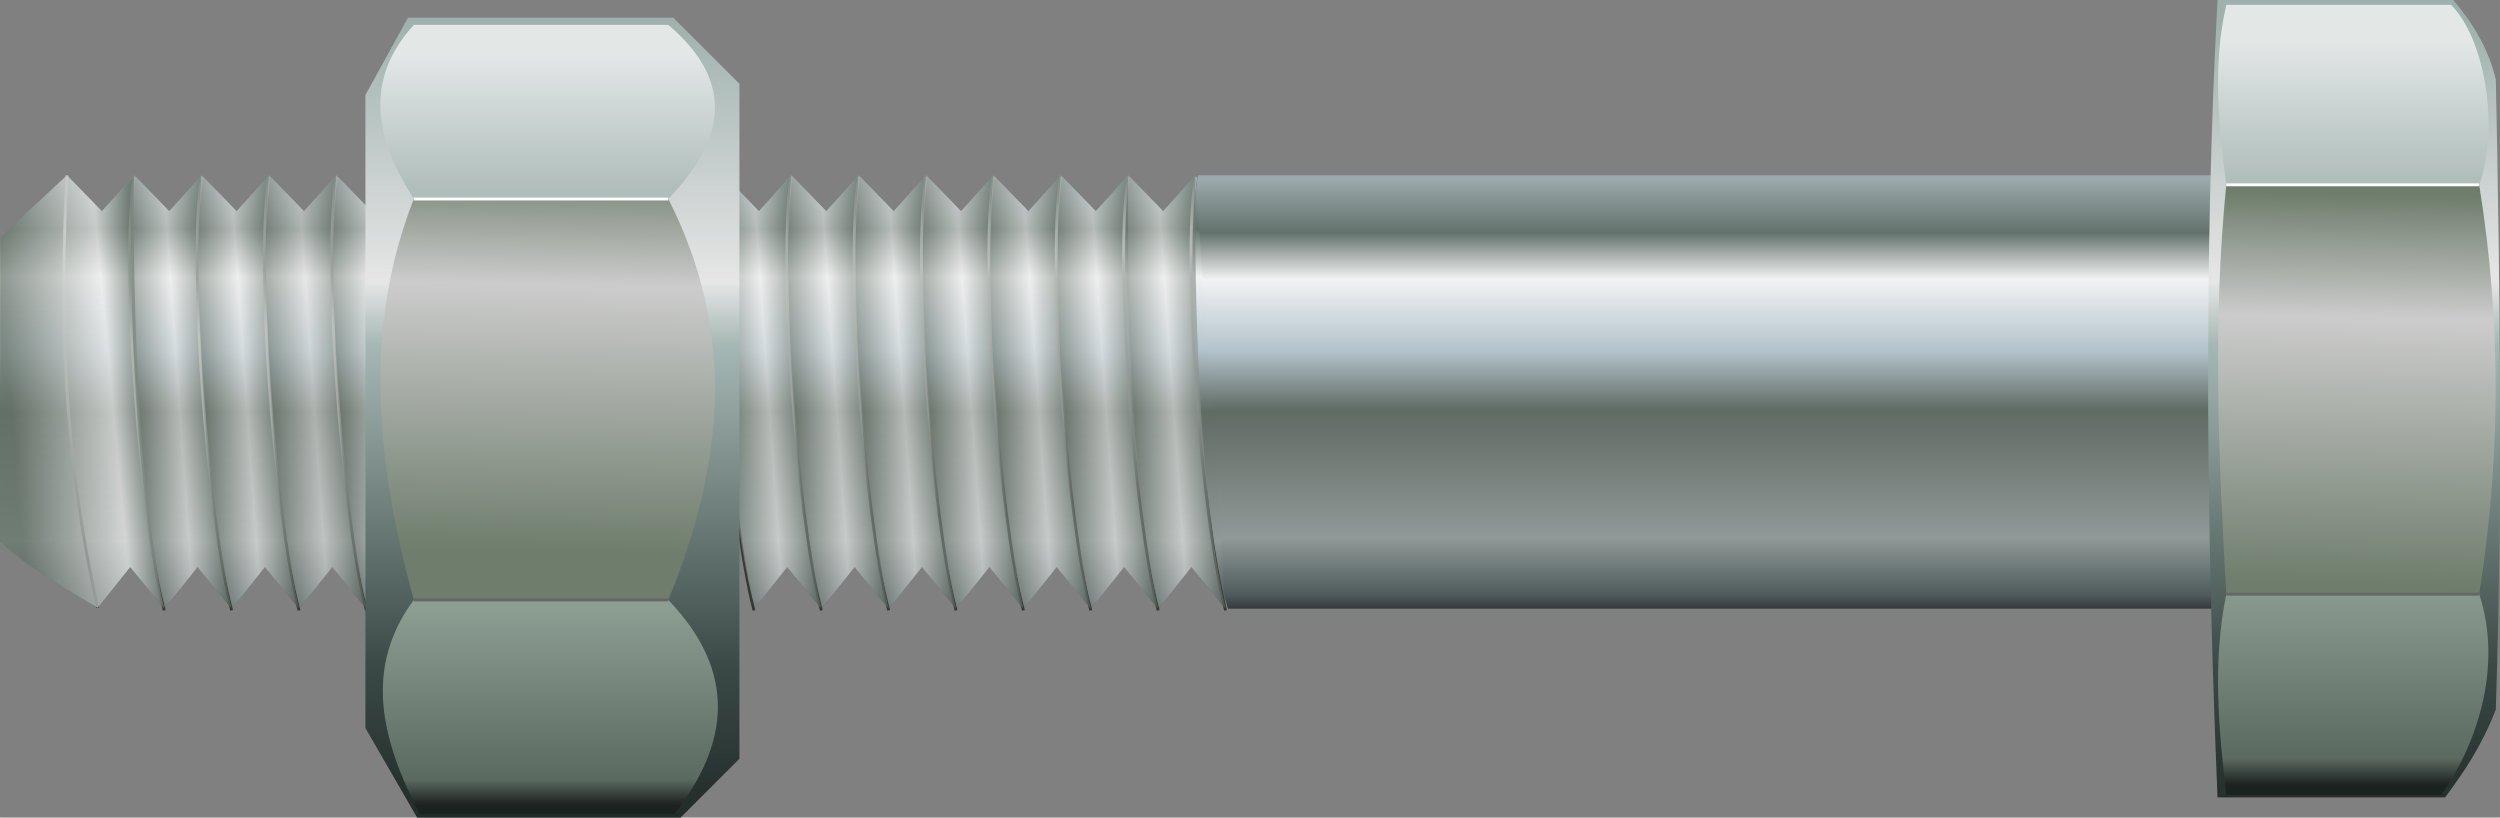 <?xml version="1.0" encoding="UTF-8" standalone="no"?>
<!-- Created with Inkscape (http://www.inkscape.org/) -->

<svg
   xmlns:dc="http://purl.org/dc/elements/1.1/"
   xmlns:cc="http://creativecommons.org/ns#"
   xmlns:rdf="http://www.w3.org/1999/02/22-rdf-syntax-ns#"
   xmlns:svg="http://www.w3.org/2000/svg"
   xmlns="http://www.w3.org/2000/svg"
   xmlns:xlink="http://www.w3.org/1999/xlink"
   xmlns:sodipodi="http://sodipodi.sourceforge.net/DTD/sodipodi-0.dtd"
   xmlns:inkscape="http://www.inkscape.org/namespaces/inkscape"
   inkscape:export-ydpi="200"
   inkscape:export-xdpi="200"
   inkscape:export-filename="/home/manu/Bureau/zzz.svg.png"
   sodipodi:docname="bolt2.svg"
   inkscape:version="0.91 r13725"
   version="1.1"
   id="svg2"
   viewBox="0 0 869.732 284.444"
   height="80.276mm"
   width="245.458mm">
  <rect x="0" y="0" width="869.732" height="284.444" fill="#808080" stroke="none"/>
  <sodipodi:namedview
     fit-margin-bottom="0"
     fit-margin-right="0"
     fit-margin-left="0"
     fit-margin-top="0"
     inkscape:snap-center="true"
     inkscape:snap-intersection-paths="true"
     inkscape:snap-smooth-nodes="true"
     inkscape:snap-object-midpoints="true"
     inkscape:guide-bbox="true"
     showguides="true"
     inkscape:snap-global="false"
     showborder="false"
     inkscape:object-paths="true"
     inkscape:object-nodes="true"
     inkscape:window-maximized="1"
     inkscape:window-y="0"
     inkscape:window-x="0"
     inkscape:window-height="715"
     inkscape:window-width="1366"
     showgrid="true"
     inkscape:current-layer="layer2"
     inkscape:document-units="px"
     inkscape:cy="110.74805"
     inkscape:cx="450.73944"
     inkscape:zoom="0.86398405"
     inkscape:pageshadow="2"
     inkscape:pageopacity="1"
     borderopacity="1.0"
     bordercolor="#666666"
     pagecolor="#ffffff"
     id="base" />
  <defs
     id="defs4">
    <linearGradient
       id="linearGradient8242"
       inkscape:collect="always">
      <stop
         id="stop8244"
         offset="0"
         style="stop-color:#222c29;stop-opacity:1" />
      <stop
         style="stop-color:#3a4946;stop-opacity:1;"
         offset="0.187"
         id="stop8252" />
      <stop
         style="stop-color:#a6b8b5;stop-opacity:1"
         offset="0.592"
         id="stop8246" />
      <stop
         id="stop8250"
         offset="0.67"
         style="stop-color:#e6e6e6;stop-opacity:1" />
      <stop
         id="stop8248"
         offset="1"
         style="stop-color:#9eb1ad;stop-opacity:1" />
    </linearGradient>
    <linearGradient
       inkscape:collect="always"
       id="linearGradient8232">
      <stop
         style="stop-color:#6e7d6c;stop-opacity:1;"
         offset="0"
         id="stop8234" />
      <stop
         id="stop8240"
         offset="0.684"
         style="stop-color:#cccccc;stop-opacity:1" />
      <stop
         style="stop-color:#6e7d6c;stop-opacity:1"
         offset="1"
         id="stop8236" />
    </linearGradient>
    <linearGradient
       inkscape:collect="always"
       id="linearGradient8170">
      <stop
         style="stop-color:#1c221f;stop-opacity:1"
         offset="0"
         id="stop8172" />
      <stop
         id="stop8178"
         offset="0.13"
         style="stop-color:#5b6a61;stop-opacity:1;" />
      <stop
         style="stop-color:#8c9d92;stop-opacity:1"
         offset="1"
         id="stop8174" />
    </linearGradient>
    <linearGradient
       inkscape:collect="always"
       id="linearGradient8162">
      <stop
         style="stop-color:#b0bebb;stop-opacity:1;"
         offset="0"
         id="stop8164" />
      <stop
         style="stop-color:#e3e8e7;stop-opacity:1"
         offset="1"
         id="stop8166" />
    </linearGradient>
    <linearGradient
       inkscape:collect="always"
       id="linearGradient8057">
      <stop
         style="stop-color:#222c29;stop-opacity:1"
         offset="0"
         id="stop8059" />
      <stop
         id="stop8065"
         offset="0.306"
         style="stop-color:#6f8b86;stop-opacity:1;" />
      <stop
         style="stop-color:#9eb1ad;stop-opacity:1"
         offset="1"
         id="stop8061" />
    </linearGradient>
    <linearGradient
       inkscape:collect="always"
       id="linearGradient7938">
      <stop
         style="stop-color:#b9b9b9;stop-opacity:1"
         offset="0"
         id="stop7940" />
      <stop
         id="stop7946"
         offset="0.201"
         style="stop-color:#ffffff;stop-opacity:1" />
      <stop
         style="stop-color:#373737;stop-opacity:1"
         offset="1"
         id="stop7942" />
    </linearGradient>
    <linearGradient
       inkscape:collect="always"
       id="linearGradient7882">
      <stop
         style="stop-color:#282f31;stop-opacity:1"
         offset="0"
         id="stop7884" />
      <stop
         id="stop7900"
         offset="0.041"
         style="stop-color:#4f5a5d;stop-opacity:1" />
      <stop
         id="stop7898"
         offset="0.174"
         style="stop-color:#8f9997;stop-opacity:1" />
      <stop
         id="stop7896"
         offset="0.468"
         style="stop-color:#606b64;stop-opacity:1" />
      <stop
         id="stop7894"
         offset="0.606"
         style="stop-color:#b3c3cb;stop-opacity:1" />
      <stop
         id="stop7892"
         offset="0.771"
         style="stop-color:#f2f3f3;stop-opacity:1" />
      <stop
         id="stop7890"
         offset="0.879"
         style="stop-color:#62726b;stop-opacity:1" />
      <stop
         style="stop-color:#9ba8ac;stop-opacity:1"
         offset="1"
         id="stop7886" />
    </linearGradient>
    <linearGradient
       inkscape:collect="always"
       id="linearGradient7869">
      <stop
         style="stop-color:#647167;stop-opacity:1;"
         offset="0"
         id="stop7871" />
      <stop
         id="stop7873"
         offset="0.559"
         style="stop-color:#ececec;stop-opacity:1" />
      <stop
         style="stop-color:#647167;stop-opacity:0.995"
         offset="1"
         id="stop7875" />
    </linearGradient>
    <linearGradient
       inkscape:collect="always"
       id="linearGradient7861">
      <stop
         style="stop-color:#647167;stop-opacity:1;"
         offset="0"
         id="stop7863" />
      <stop
         id="stop7865"
         offset="0.559"
         style="stop-color:#ececec;stop-opacity:1" />
      <stop
         style="stop-color:#647167;stop-opacity:0.995"
         offset="1"
         id="stop7867" />
    </linearGradient>
    <linearGradient
       inkscape:collect="always"
       id="linearGradient7853">
      <stop
         style="stop-color:#647167;stop-opacity:1;"
         offset="0"
         id="stop7855" />
      <stop
         id="stop7857"
         offset="0.559"
         style="stop-color:#ececec;stop-opacity:1" />
      <stop
         style="stop-color:#647167;stop-opacity:0.995"
         offset="1"
         id="stop7859" />
    </linearGradient>
    <linearGradient
       inkscape:collect="always"
       id="linearGradient7845">
      <stop
         style="stop-color:#647167;stop-opacity:1;"
         offset="0"
         id="stop7847" />
      <stop
         id="stop7849"
         offset="0.559"
         style="stop-color:#ececec;stop-opacity:1" />
      <stop
         style="stop-color:#647167;stop-opacity:0.995"
         offset="1"
         id="stop7851" />
    </linearGradient>
    <linearGradient
       inkscape:collect="always"
       id="linearGradient7837">
      <stop
         style="stop-color:#647167;stop-opacity:1;"
         offset="0"
         id="stop7839" />
      <stop
         id="stop7841"
         offset="0.559"
         style="stop-color:#ececec;stop-opacity:1" />
      <stop
         style="stop-color:#647167;stop-opacity:0.995"
         offset="1"
         id="stop7843" />
    </linearGradient>
    <linearGradient
       inkscape:collect="always"
       id="linearGradient7829">
      <stop
         style="stop-color:#647167;stop-opacity:1;"
         offset="0"
         id="stop7831" />
      <stop
         id="stop7833"
         offset="0.559"
         style="stop-color:#ececec;stop-opacity:1" />
      <stop
         style="stop-color:#647167;stop-opacity:0.995"
         offset="1"
         id="stop7835" />
    </linearGradient>
    <linearGradient
       inkscape:collect="always"
       id="linearGradient7821">
      <stop
         style="stop-color:#647167;stop-opacity:1;"
         offset="0"
         id="stop7823" />
      <stop
         id="stop7825"
         offset="0.559"
         style="stop-color:#ececec;stop-opacity:1" />
      <stop
         style="stop-color:#647167;stop-opacity:0.995"
         offset="1"
         id="stop7827" />
    </linearGradient>
    <linearGradient
       inkscape:collect="always"
       id="linearGradient7813">
      <stop
         style="stop-color:#647167;stop-opacity:1;"
         offset="0"
         id="stop7815" />
      <stop
         id="stop7817"
         offset="0.559"
         style="stop-color:#ececec;stop-opacity:1" />
      <stop
         style="stop-color:#647167;stop-opacity:0.995"
         offset="1"
         id="stop7819" />
    </linearGradient>
    <linearGradient
       inkscape:collect="always"
       id="linearGradient7805">
      <stop
         style="stop-color:#647167;stop-opacity:1;"
         offset="0"
         id="stop7807" />
      <stop
         id="stop7809"
         offset="0.559"
         style="stop-color:#ececec;stop-opacity:1" />
      <stop
         style="stop-color:#647167;stop-opacity:0.995"
         offset="1"
         id="stop7811" />
    </linearGradient>
    <linearGradient
       inkscape:collect="always"
       id="linearGradient7797">
      <stop
         style="stop-color:#647167;stop-opacity:1;"
         offset="0"
         id="stop7799" />
      <stop
         id="stop7801"
         offset="0.559"
         style="stop-color:#ececec;stop-opacity:1" />
      <stop
         style="stop-color:#647167;stop-opacity:0.995"
         offset="1"
         id="stop7803" />
    </linearGradient>
    <linearGradient
       inkscape:collect="always"
       id="linearGradient7764">
      <stop
         style="stop-color:#647167;stop-opacity:1;"
         offset="0"
         id="stop7766" />
      <stop
         id="stop7768"
         offset="0.559"
         style="stop-color:#dfdfdf;stop-opacity:1" />
      <stop
         style="stop-color:#647167;stop-opacity:0.995"
         offset="1"
         id="stop7770" />
    </linearGradient>
    <linearGradient
       inkscape:collect="always"
       id="linearGradient7756">
      <stop
         style="stop-color:#647167;stop-opacity:1;"
         offset="0"
         id="stop7758" />
      <stop
         id="stop7760"
         offset="0.736"
         style="stop-color:#ececec;stop-opacity:1" />
      <stop
         style="stop-color:#647167;stop-opacity:0.995"
         offset="1"
         id="stop7762" />
    </linearGradient>
    <linearGradient
       id="linearGradient5873"
       inkscape:collect="always">
      <stop
         id="stop5875"
         offset="0"
         style="stop-color:#647167;stop-opacity:1;" />
      <stop
         style="stop-color:#ffffff;stop-opacity:1"
         offset="0.559"
         id="stop5882" />
      <stop
         id="stop5877"
         offset="1"
         style="stop-color:#647167;stop-opacity:0.995" />
    </linearGradient>
    <linearGradient
       id="linearGradient7099"
       inkscape:collect="always">
      <stop
         id="stop7101"
         offset="0"
         style="stop-color:#7b8b89;stop-opacity:1;" />
      <stop
         id="stop7103"
         offset="1"
         style="stop-color:#232828;stop-opacity:1" />
    </linearGradient>
    <linearGradient
       id="linearGradient5877"
       inkscape:collect="always">
      <stop
         id="stop5879"
         offset="0"
         style="stop-color:#6d7877;stop-opacity:1" />
      <stop
         id="stop5881"
         offset="1"
         style="stop-color:#b8bfbe;stop-opacity:1" />
    </linearGradient>
    <linearGradient
       id="linearGradient4667"
       inkscape:collect="always">
      <stop
         id="stop4669"
         offset="0"
         style="stop-color:#464646;stop-opacity:1" />
      <stop
         style="stop-color:#f9f9f9;stop-opacity:1"
         offset="0.506"
         id="stop4675" />
      <stop
         id="stop4671"
         offset="1"
         style="stop-color:#464646;stop-opacity:1" />
    </linearGradient>
    <inkscape:path-effect
       fuse_tolerance="0"
       vertical_pattern="false"
       prop_units="false"
       tang_offset="0"
       normal_offset="0"
       spacing="0"
       scale_y_rel="false"
       prop_scale="1"
       copytype="repeated"
       pattern="M 0,0 1,0"
       is_visible="true"
       id="path-effect4531"
       effect="skeletal" />
    <inkscape:path-effect
       fuse_tolerance="0"
       vertical_pattern="false"
       prop_units="false"
       tang_offset="0"
       normal_offset="0"
       spacing="0"
       scale_y_rel="false"
       prop_scale="1"
       copytype="single_stretched"
       pattern="M 0,0 1,0"
       is_visible="true"
       id="path-effect4314"
       effect="skeletal" />
    <linearGradient
       id="linearGradient4322"
       inkscape:collect="always">
      <stop
         id="stop4324"
         offset="0"
         style="stop-color:#0000ff;stop-opacity:1" />
      <stop
         id="stop4326"
         offset="1"
         style="stop-color:#ffff00;stop-opacity:1" />
    </linearGradient>
    <inkscape:path-effect
       cusp_linecap_type="round"
       end_linecap_type="zerowidth"
       miter_limit="4"
       linejoin_type="round"
       start_linecap_type="zerowidth"
       interpolator_beta="0.2"
       interpolator_type="Linear"
       sort_points="true"
       offset_points="0,0.5"
       is_visible="true"
       id="path-effect4187"
       effect="powerstroke" />
    <inkscape:path-effect
       effect="powerstroke"
       id="path-effect4168"
       is_visible="true"
       offset_points="0.108,-4.669"
       sort_points="true"
       interpolator_type="Linear"
       interpolator_beta="0.2"
       start_linecap_type="zerowidth"
       linejoin_type="round"
       miter_limit="4"
       end_linecap_type="zerowidth"
       cusp_linecap_type="round" />
    <inkscape:path-effect
       cusp_linecap_type="round"
       end_linecap_type="zerowidth"
       miter_limit="4"
       linejoin_type="round"
       start_linecap_type="zerowidth"
       interpolator_beta="0.2"
       interpolator_type="Linear"
       sort_points="true"
       offset_points="0.108,-4.669"
       is_visible="true"
       id="path-effect4164"
       effect="powerstroke" />
    <inkscape:path-effect
       effect="powerstroke"
       id="path-effect4160"
       is_visible="true"
       offset_points="0,7.88"
       sort_points="true"
       interpolator_type="Linear"
       interpolator_beta="0.2"
       start_linecap_type="zerowidth"
       linejoin_type="round"
       miter_limit="4"
       end_linecap_type="zerowidth"
       cusp_linecap_type="round" />
    <inkscape:path-effect
       cusp_linecap_type="round"
       end_linecap_type="zerowidth"
       miter_limit="4"
       linejoin_type="round"
       start_linecap_type="zerowidth"
       interpolator_beta="0.2"
       interpolator_type="Linear"
       sort_points="true"
       offset_points="0,7.88"
       is_visible="true"
       id="path-effect4156"
       effect="powerstroke" />
    <inkscape:path-effect
       fuse_tolerance="0"
       vertical_pattern="false"
       prop_units="false"
       tang_offset="0"
       normal_offset="0"
       spacing="0"
       scale_y_rel="false"
       prop_scale="1"
       copytype="single_stretched"
       pattern="M -6.1035156e-5,5 C -6.1035156e-5,2.24 2.24,0 5,0 c 2.76,0 5,2.24 5,5 0,2.76 -2.24,5 -5,5 -2.76,0 -5,-2.24 -5,-5 z"
       is_visible="true"
       id="path-effect4146"
       effect="skeletal" />
    <inkscape:path-effect
       fuse_tolerance="0"
       vertical_pattern="false"
       prop_units="false"
       tang_offset="0"
       normal_offset="0"
       spacing="0"
       scale_y_rel="false"
       prop_scale="1"
       copytype="single_stretched"
       pattern="M -6.1035156e-5,5 C -6.1035156e-5,2.24 2.24,0 5,0 c 2.76,0 5,2.24 5,5 0,2.76 -2.24,5 -5,5 -2.76,0 -5,-2.24 -5,-5 z"
       is_visible="true"
       id="path-effect4142"
       effect="skeletal" />
    <inkscape:path-effect
       cusp_linecap_type="round"
       end_linecap_type="zerowidth"
       miter_limit="4"
       linejoin_type="round"
       start_linecap_type="zerowidth"
       interpolator_beta="0.2"
       interpolator_type="Linear"
       sort_points="true"
       offset_points="0,0.5"
       is_visible="true"
       id="path-effect4138"
       effect="powerstroke" />
    <clipPath
       id="clipPath4277"
       clipPathUnits="userSpaceOnUse">
      <path
         style="color:#000000;clip-rule:nonzero;display:inline;overflow:visible;visibility:visible;opacity:1;isolation:auto;mix-blend-mode:normal;color-interpolation:sRGB;color-interpolation-filters:linearRGB;solid-color:#000000;solid-opacity:1;fill:#ff0000;fill-opacity:1;fill-rule:nonzero;stroke:none;stroke-width:0.25;stroke-linecap:round;stroke-linejoin:round;stroke-miterlimit:4;stroke-dasharray:none;stroke-dashoffset:0;stroke-opacity:0;color-rendering:auto;image-rendering:auto;shape-rendering:auto;text-rendering:auto;enable-background:accumulate"
         d="m 1133.684,823.267 c 44.396,-24.022 103.681,-17.929 142.453,-0.707 9.405,4.177 6.555,10.406 6.555,20.697 l 0,194.779 c 0,10.291 -8.719,15.618 -18.576,18.576 -30.792,9.242 -57.987,21.701 -123.361,0 -9.767,-3.242 -18.576,-8.285 -18.576,-18.576 l 0,-194.779 c 0,-10.291 2.454,-15.093 11.505,-19.99 z"
         id="path4279"
         inkscape:connector-curvature="0"
         sodipodi:nodetypes="sssssssss" />
    </clipPath>
    <radialGradient
       gradientUnits="userSpaceOnUse"
       gradientTransform="matrix(1,0,0,4.083,-1194.692,-3025.218)"
       r="9.051"
       fy="759.035"
       fx="1202.248"
       cy="759.035"
       cx="1202.248"
       id="radialGradient4338-0"
       xlink:href="#linearGradient4322"
       inkscape:collect="always" />
    <linearGradient
       gradientUnits="userSpaceOnUse"
       y2="191.366"
       x2="-31.676"
       y1="222.832"
       x1="-87.326"
       id="linearGradient4690"
       xlink:href="#linearGradient4667"
       inkscape:collect="always" />
    <linearGradient
       gradientUnits="userSpaceOnUse"
       y2="191.366"
       x2="-31.676"
       y1="222.832"
       x1="-87.326"
       id="linearGradient4700"
       xlink:href="#linearGradient4667"
       inkscape:collect="always" />
    <linearGradient
       gradientUnits="userSpaceOnUse"
       y2="191.366"
       x2="-31.676"
       y1="222.832"
       x1="-87.326"
       id="linearGradient4710"
       xlink:href="#linearGradient4667"
       inkscape:collect="always" />
    <linearGradient
       gradientUnits="userSpaceOnUse"
       y2="191.366"
       x2="-31.676"
       y1="222.832"
       x1="-87.326"
       id="linearGradient4720"
       xlink:href="#linearGradient4667"
       inkscape:collect="always" />
    <linearGradient
       gradientUnits="userSpaceOnUse"
       y2="191.366"
       x2="-31.676"
       y1="222.832"
       x1="-87.326"
       id="linearGradient4730"
       xlink:href="#linearGradient4667"
       inkscape:collect="always" />
    <linearGradient
       gradientUnits="userSpaceOnUse"
       y2="191.366"
       x2="-31.676"
       y1="222.832"
       x1="-87.326"
       id="linearGradient4740"
       xlink:href="#linearGradient4667"
       inkscape:collect="always" />
    <linearGradient
       gradientUnits="userSpaceOnUse"
       y2="191.366"
       x2="-31.676"
       y1="222.832"
       x1="-87.326"
       id="linearGradient4750"
       xlink:href="#linearGradient4667"
       inkscape:collect="always" />
    <linearGradient
       gradientUnits="userSpaceOnUse"
       y2="191.366"
       x2="-31.676"
       y1="222.832"
       x1="-87.326"
       id="linearGradient4760"
       xlink:href="#linearGradient4667"
       inkscape:collect="always" />
    <linearGradient
       gradientUnits="userSpaceOnUse"
       y2="191.366"
       x2="-31.676"
       y1="222.832"
       x1="-87.326"
       id="linearGradient4770"
       xlink:href="#linearGradient4667"
       inkscape:collect="always" />
    <linearGradient
       gradientUnits="userSpaceOnUse"
       y2="191.366"
       x2="-31.676"
       y1="222.832"
       x1="-87.326"
       id="linearGradient4780"
       xlink:href="#linearGradient4667"
       inkscape:collect="always" />
    <linearGradient
       gradientUnits="userSpaceOnUse"
       y2="191.366"
       x2="-31.676"
       y1="222.832"
       x1="-87.326"
       id="linearGradient4790"
       xlink:href="#linearGradient4667"
       inkscape:collect="always" />
    <linearGradient
       gradientUnits="userSpaceOnUse"
       y2="191.366"
       x2="-31.676"
       y1="222.832"
       x1="-87.326"
       id="linearGradient4800"
       xlink:href="#linearGradient4667"
       inkscape:collect="always" />
    <linearGradient
       gradientUnits="userSpaceOnUse"
       y2="191.366"
       x2="-31.676"
       y1="222.832"
       x1="-87.326"
       id="linearGradient4810"
       xlink:href="#linearGradient4667"
       inkscape:collect="always" />
    <linearGradient
       gradientUnits="userSpaceOnUse"
       y2="191.366"
       x2="-31.676"
       y1="222.832"
       x1="-87.326"
       id="linearGradient4820"
       xlink:href="#linearGradient4667"
       inkscape:collect="always" />
    <linearGradient
       gradientUnits="userSpaceOnUse"
       y2="191.366"
       x2="-31.676"
       y1="222.832"
       x1="-87.326"
       id="linearGradient4830"
       xlink:href="#linearGradient4667"
       inkscape:collect="always" />
    <linearGradient
       gradientUnits="userSpaceOnUse"
       y2="191.366"
       x2="-31.676"
       y1="222.832"
       x1="-87.326"
       id="linearGradient4840"
       xlink:href="#linearGradient4667"
       inkscape:collect="always" />
    <linearGradient
       gradientUnits="userSpaceOnUse"
       y2="191.366"
       x2="-31.676"
       y1="222.832"
       x1="-87.326"
       id="linearGradient4850"
       xlink:href="#linearGradient4667"
       inkscape:collect="always" />
    <linearGradient
       gradientUnits="userSpaceOnUse"
       y2="191.366"
       x2="-31.676"
       y1="222.832"
       x1="-87.326"
       id="linearGradient4860"
       xlink:href="#linearGradient4667"
       inkscape:collect="always" />
    <linearGradient
       gradientUnits="userSpaceOnUse"
       y2="191.366"
       x2="-31.676"
       y1="222.832"
       x1="-87.326"
       id="linearGradient4870"
       xlink:href="#linearGradient4667"
       inkscape:collect="always" />
    <linearGradient
       gradientUnits="userSpaceOnUse"
       y2="191.366"
       x2="-31.676"
       y1="222.832"
       x1="-87.326"
       id="linearGradient4880"
       xlink:href="#linearGradient4667"
       inkscape:collect="always" />
    <linearGradient
       gradientUnits="userSpaceOnUse"
       y2="191.366"
       x2="-31.676"
       y1="222.832"
       x1="-87.326"
       id="linearGradient4890"
       xlink:href="#linearGradient4667"
       inkscape:collect="always" />
    <linearGradient
       gradientUnits="userSpaceOnUse"
       y2="191.366"
       x2="-31.676"
       y1="222.832"
       x1="-87.326"
       id="linearGradient4900"
       xlink:href="#linearGradient4667"
       inkscape:collect="always" />
    <linearGradient
       gradientUnits="userSpaceOnUse"
       y2="191.366"
       x2="-31.676"
       y1="222.832"
       x1="-87.326"
       id="linearGradient4910"
       xlink:href="#linearGradient4667"
       inkscape:collect="always" />
    <linearGradient
       gradientUnits="userSpaceOnUse"
       y2="191.366"
       x2="-31.676"
       y1="222.832"
       x1="-87.326"
       id="linearGradient4920"
       xlink:href="#linearGradient4667"
       inkscape:collect="always" />
    <linearGradient
       gradientUnits="userSpaceOnUse"
       y2="191.366"
       x2="-31.676"
       y1="222.832"
       x1="-87.326"
       id="linearGradient4930"
       xlink:href="#linearGradient4667"
       inkscape:collect="always" />
    <linearGradient
       inkscape:collect="always"
       xlink:href="#linearGradient4667"
       id="linearGradient4966"
       gradientUnits="userSpaceOnUse"
       x1="-87.326"
       y1="222.832"
       x2="-31.676"
       y2="191.366" />
    <linearGradient
       inkscape:collect="always"
       xlink:href="#linearGradient4667"
       id="linearGradient4968"
       gradientUnits="userSpaceOnUse"
       x1="-87.326"
       y1="222.832"
       x2="-31.676"
       y2="191.366" />
    <linearGradient
       inkscape:collect="always"
       xlink:href="#linearGradient4667"
       id="linearGradient4970"
       gradientUnits="userSpaceOnUse"
       x1="-87.326"
       y1="222.832"
       x2="-31.676"
       y2="191.366" />
    <linearGradient
       inkscape:collect="always"
       xlink:href="#linearGradient4667"
       id="linearGradient4972"
       gradientUnits="userSpaceOnUse"
       x1="-87.326"
       y1="222.832"
       x2="-31.676"
       y2="191.366" />
    <linearGradient
       inkscape:collect="always"
       xlink:href="#linearGradient4667"
       id="linearGradient4974"
       gradientUnits="userSpaceOnUse"
       x1="-87.326"
       y1="222.832"
       x2="-31.676"
       y2="191.366" />
    <linearGradient
       inkscape:collect="always"
       xlink:href="#linearGradient4667"
       id="linearGradient4976"
       gradientUnits="userSpaceOnUse"
       x1="-87.326"
       y1="222.832"
       x2="-31.676"
       y2="191.366" />
    <linearGradient
       inkscape:collect="always"
       xlink:href="#linearGradient4667"
       id="linearGradient4978"
       gradientUnits="userSpaceOnUse"
       x1="-87.326"
       y1="222.832"
       x2="-31.676"
       y2="191.366" />
    <linearGradient
       inkscape:collect="always"
       xlink:href="#linearGradient4667"
       id="linearGradient4980"
       gradientUnits="userSpaceOnUse"
       x1="-87.326"
       y1="222.832"
       x2="-31.676"
       y2="191.366" />
    <linearGradient
       inkscape:collect="always"
       xlink:href="#linearGradient4667"
       id="linearGradient4982"
       gradientUnits="userSpaceOnUse"
       x1="-87.326"
       y1="222.832"
       x2="-31.676"
       y2="191.366" />
    <linearGradient
       inkscape:collect="always"
       xlink:href="#linearGradient4667"
       id="linearGradient4984"
       gradientUnits="userSpaceOnUse"
       x1="-87.326"
       y1="222.832"
       x2="-31.676"
       y2="191.366" />
    <linearGradient
       inkscape:collect="always"
       xlink:href="#linearGradient4667"
       id="linearGradient4986"
       gradientUnits="userSpaceOnUse"
       x1="-87.326"
       y1="222.832"
       x2="-31.676"
       y2="191.366" />
    <linearGradient
       inkscape:collect="always"
       xlink:href="#linearGradient4667"
       id="linearGradient4988"
       gradientUnits="userSpaceOnUse"
       x1="-87.326"
       y1="222.832"
       x2="-31.676"
       y2="191.366" />
    <linearGradient
       inkscape:collect="always"
       xlink:href="#linearGradient4667"
       id="linearGradient4990"
       gradientUnits="userSpaceOnUse"
       x1="-87.326"
       y1="222.832"
       x2="-31.676"
       y2="191.366" />
    <linearGradient
       inkscape:collect="always"
       xlink:href="#linearGradient4667"
       id="linearGradient4992"
       gradientUnits="userSpaceOnUse"
       x1="-87.326"
       y1="222.832"
       x2="-31.676"
       y2="191.366" />
    <linearGradient
       inkscape:collect="always"
       xlink:href="#linearGradient4667"
       id="linearGradient4994"
       gradientUnits="userSpaceOnUse"
       x1="-87.326"
       y1="222.832"
       x2="-31.676"
       y2="191.366" />
    <linearGradient
       inkscape:collect="always"
       xlink:href="#linearGradient4667"
       id="linearGradient4996"
       gradientUnits="userSpaceOnUse"
       x1="-87.326"
       y1="222.832"
       x2="-31.676"
       y2="191.366" />
    <linearGradient
       inkscape:collect="always"
       xlink:href="#linearGradient4667"
       id="linearGradient4998"
       gradientUnits="userSpaceOnUse"
       x1="-87.326"
       y1="222.832"
       x2="-31.676"
       y2="191.366" />
    <linearGradient
       inkscape:collect="always"
       xlink:href="#linearGradient4667"
       id="linearGradient5000"
       gradientUnits="userSpaceOnUse"
       x1="-87.326"
       y1="222.832"
       x2="-31.676"
       y2="191.366" />
    <linearGradient
       inkscape:collect="always"
       xlink:href="#linearGradient4667"
       id="linearGradient5002"
       gradientUnits="userSpaceOnUse"
       x1="-87.326"
       y1="222.832"
       x2="-31.676"
       y2="191.366" />
    <linearGradient
       inkscape:collect="always"
       xlink:href="#linearGradient4667"
       id="linearGradient5004"
       gradientUnits="userSpaceOnUse"
       x1="-87.326"
       y1="222.832"
       x2="-31.676"
       y2="191.366" />
    <linearGradient
       inkscape:collect="always"
       xlink:href="#linearGradient4667"
       id="linearGradient5006"
       gradientUnits="userSpaceOnUse"
       x1="-87.326"
       y1="222.832"
       x2="-31.676"
       y2="191.366" />
    <linearGradient
       inkscape:collect="always"
       xlink:href="#linearGradient4667"
       id="linearGradient5008"
       gradientUnits="userSpaceOnUse"
       x1="-87.326"
       y1="222.832"
       x2="-31.676"
       y2="191.366" />
    <linearGradient
       inkscape:collect="always"
       xlink:href="#linearGradient4667"
       id="linearGradient5010"
       gradientUnits="userSpaceOnUse"
       x1="-87.326"
       y1="222.832"
       x2="-31.676"
       y2="191.366" />
    <linearGradient
       inkscape:collect="always"
       xlink:href="#linearGradient4667"
       id="linearGradient5012"
       gradientUnits="userSpaceOnUse"
       x1="-87.326"
       y1="222.832"
       x2="-31.676"
       y2="191.366" />
    <linearGradient
       inkscape:collect="always"
       xlink:href="#linearGradient4667"
       id="linearGradient5014"
       gradientUnits="userSpaceOnUse"
       x1="-87.326"
       y1="222.832"
       x2="-31.676"
       y2="191.366" />
    <linearGradient
       gradientUnits="userSpaceOnUse"
       y2="191.366"
       x2="-31.676"
       y1="222.832"
       x1="-87.326"
       id="linearGradient5436"
       xlink:href="#linearGradient4667"
       inkscape:collect="always" />
    <linearGradient
       gradientUnits="userSpaceOnUse"
       y2="191.366"
       x2="-31.676"
       y1="222.832"
       x1="-87.326"
       id="linearGradient5438"
       xlink:href="#linearGradient4667"
       inkscape:collect="always" />
    <linearGradient
       gradientUnits="userSpaceOnUse"
       y2="191.366"
       x2="-31.676"
       y1="222.832"
       x1="-87.326"
       id="linearGradient5440"
       xlink:href="#linearGradient4667"
       inkscape:collect="always" />
    <linearGradient
       gradientUnits="userSpaceOnUse"
       y2="191.366"
       x2="-31.676"
       y1="222.832"
       x1="-87.326"
       id="linearGradient5442"
       xlink:href="#linearGradient4667"
       inkscape:collect="always" />
    <linearGradient
       gradientUnits="userSpaceOnUse"
       y2="191.366"
       x2="-31.676"
       y1="222.832"
       x1="-87.326"
       id="linearGradient5444"
       xlink:href="#linearGradient4667"
       inkscape:collect="always" />
    <linearGradient
       gradientUnits="userSpaceOnUse"
       y2="191.366"
       x2="-31.676"
       y1="222.832"
       x1="-87.326"
       id="linearGradient5446"
       xlink:href="#linearGradient4667"
       inkscape:collect="always" />
    <linearGradient
       gradientUnits="userSpaceOnUse"
       y2="191.366"
       x2="-31.676"
       y1="222.832"
       x1="-87.326"
       id="linearGradient5448"
       xlink:href="#linearGradient4667"
       inkscape:collect="always" />
    <linearGradient
       gradientUnits="userSpaceOnUse"
       y2="191.366"
       x2="-31.676"
       y1="222.832"
       x1="-87.326"
       id="linearGradient5450"
       xlink:href="#linearGradient4667"
       inkscape:collect="always" />
    <linearGradient
       gradientUnits="userSpaceOnUse"
       y2="191.366"
       x2="-31.676"
       y1="222.832"
       x1="-87.326"
       id="linearGradient5452"
       xlink:href="#linearGradient4667"
       inkscape:collect="always" />
    <linearGradient
       gradientUnits="userSpaceOnUse"
       y2="191.366"
       x2="-31.676"
       y1="222.832"
       x1="-87.326"
       id="linearGradient5454"
       xlink:href="#linearGradient4667"
       inkscape:collect="always" />
    <linearGradient
       gradientUnits="userSpaceOnUse"
       y2="191.366"
       x2="-31.676"
       y1="222.832"
       x1="-87.326"
       id="linearGradient5456"
       xlink:href="#linearGradient4667"
       inkscape:collect="always" />
    <linearGradient
       gradientUnits="userSpaceOnUse"
       y2="191.366"
       x2="-31.676"
       y1="222.832"
       x1="-87.326"
       id="linearGradient5458"
       xlink:href="#linearGradient4667"
       inkscape:collect="always" />
    <linearGradient
       gradientUnits="userSpaceOnUse"
       y2="191.366"
       x2="-31.676"
       y1="222.832"
       x1="-87.326"
       id="linearGradient5460"
       xlink:href="#linearGradient4667"
       inkscape:collect="always" />
    <linearGradient
       gradientUnits="userSpaceOnUse"
       y2="191.366"
       x2="-31.676"
       y1="222.832"
       x1="-87.326"
       id="linearGradient5462"
       xlink:href="#linearGradient4667"
       inkscape:collect="always" />
    <linearGradient
       gradientUnits="userSpaceOnUse"
       y2="191.366"
       x2="-31.676"
       y1="222.832"
       x1="-87.326"
       id="linearGradient5464"
       xlink:href="#linearGradient4667"
       inkscape:collect="always" />
    <linearGradient
       gradientUnits="userSpaceOnUse"
       y2="191.366"
       x2="-31.676"
       y1="222.832"
       x1="-87.326"
       id="linearGradient5466"
       xlink:href="#linearGradient4667"
       inkscape:collect="always" />
    <linearGradient
       gradientUnits="userSpaceOnUse"
       y2="191.366"
       x2="-31.676"
       y1="222.832"
       x1="-87.326"
       id="linearGradient5468"
       xlink:href="#linearGradient4667"
       inkscape:collect="always" />
    <linearGradient
       gradientUnits="userSpaceOnUse"
       y2="191.366"
       x2="-31.676"
       y1="222.832"
       x1="-87.326"
       id="linearGradient5470"
       xlink:href="#linearGradient4667"
       inkscape:collect="always" />
    <linearGradient
       gradientUnits="userSpaceOnUse"
       y2="191.366"
       x2="-31.676"
       y1="222.832"
       x1="-87.326"
       id="linearGradient5472"
       xlink:href="#linearGradient4667"
       inkscape:collect="always" />
    <linearGradient
       gradientUnits="userSpaceOnUse"
       y2="191.366"
       x2="-31.676"
       y1="222.832"
       x1="-87.326"
       id="linearGradient5474"
       xlink:href="#linearGradient4667"
       inkscape:collect="always" />
    <linearGradient
       gradientUnits="userSpaceOnUse"
       y2="191.366"
       x2="-31.676"
       y1="222.832"
       x1="-87.326"
       id="linearGradient5476"
       xlink:href="#linearGradient4667"
       inkscape:collect="always" />
    <linearGradient
       gradientUnits="userSpaceOnUse"
       y2="191.366"
       x2="-31.676"
       y1="222.832"
       x1="-87.326"
       id="linearGradient5478"
       xlink:href="#linearGradient4667"
       inkscape:collect="always" />
    <linearGradient
       gradientUnits="userSpaceOnUse"
       y2="191.366"
       x2="-31.676"
       y1="222.832"
       x1="-87.326"
       id="linearGradient5480"
       xlink:href="#linearGradient4667"
       inkscape:collect="always" />
    <linearGradient
       gradientUnits="userSpaceOnUse"
       y2="191.366"
       x2="-31.676"
       y1="222.832"
       x1="-87.326"
       id="linearGradient5482"
       xlink:href="#linearGradient4667"
       inkscape:collect="always" />
    <linearGradient
       gradientUnits="userSpaceOnUse"
       y2="191.366"
       x2="-31.676"
       y1="222.832"
       x1="-87.326"
       id="linearGradient5484"
       xlink:href="#linearGradient4667"
       inkscape:collect="always" />
    <linearGradient
       inkscape:collect="always"
       xlink:href="#linearGradient4667"
       id="linearGradient5486"
       gradientUnits="userSpaceOnUse"
       x1="-87.326"
       y1="222.832"
       x2="-31.676"
       y2="191.366" />
    <linearGradient
       inkscape:collect="always"
       xlink:href="#linearGradient4667"
       id="linearGradient5488"
       gradientUnits="userSpaceOnUse"
       x1="-87.326"
       y1="222.832"
       x2="-31.676"
       y2="191.366" />
    <linearGradient
       inkscape:collect="always"
       xlink:href="#linearGradient4667"
       id="linearGradient5490"
       gradientUnits="userSpaceOnUse"
       x1="-87.326"
       y1="222.832"
       x2="-31.676"
       y2="191.366" />
    <linearGradient
       inkscape:collect="always"
       xlink:href="#linearGradient4667"
       id="linearGradient5492"
       gradientUnits="userSpaceOnUse"
       x1="-87.326"
       y1="222.832"
       x2="-31.676"
       y2="191.366" />
    <linearGradient
       inkscape:collect="always"
       xlink:href="#linearGradient4667"
       id="linearGradient5494"
       gradientUnits="userSpaceOnUse"
       x1="-87.326"
       y1="222.832"
       x2="-31.676"
       y2="191.366" />
    <linearGradient
       inkscape:collect="always"
       xlink:href="#linearGradient4667"
       id="linearGradient5496"
       gradientUnits="userSpaceOnUse"
       x1="-87.326"
       y1="222.832"
       x2="-31.676"
       y2="191.366" />
    <linearGradient
       inkscape:collect="always"
       xlink:href="#linearGradient4667"
       id="linearGradient5498"
       gradientUnits="userSpaceOnUse"
       x1="-87.326"
       y1="222.832"
       x2="-31.676"
       y2="191.366" />
    <linearGradient
       inkscape:collect="always"
       xlink:href="#linearGradient4667"
       id="linearGradient5500"
       gradientUnits="userSpaceOnUse"
       x1="-87.326"
       y1="222.832"
       x2="-31.676"
       y2="191.366" />
    <linearGradient
       inkscape:collect="always"
       xlink:href="#linearGradient4667"
       id="linearGradient5502"
       gradientUnits="userSpaceOnUse"
       x1="-87.326"
       y1="222.832"
       x2="-31.676"
       y2="191.366" />
    <linearGradient
       inkscape:collect="always"
       xlink:href="#linearGradient4667"
       id="linearGradient5504"
       gradientUnits="userSpaceOnUse"
       x1="-87.326"
       y1="222.832"
       x2="-31.676"
       y2="191.366" />
    <linearGradient
       inkscape:collect="always"
       xlink:href="#linearGradient4667"
       id="linearGradient5506"
       gradientUnits="userSpaceOnUse"
       x1="-87.326"
       y1="222.832"
       x2="-31.676"
       y2="191.366" />
    <linearGradient
       inkscape:collect="always"
       xlink:href="#linearGradient4667"
       id="linearGradient5508"
       gradientUnits="userSpaceOnUse"
       x1="-87.326"
       y1="222.832"
       x2="-31.676"
       y2="191.366" />
    <linearGradient
       inkscape:collect="always"
       xlink:href="#linearGradient4667"
       id="linearGradient5510"
       gradientUnits="userSpaceOnUse"
       x1="-87.326"
       y1="222.832"
       x2="-31.676"
       y2="191.366" />
    <linearGradient
       inkscape:collect="always"
       xlink:href="#linearGradient4667"
       id="linearGradient5512"
       gradientUnits="userSpaceOnUse"
       x1="-87.326"
       y1="222.832"
       x2="-31.676"
       y2="191.366" />
    <linearGradient
       inkscape:collect="always"
       xlink:href="#linearGradient4667"
       id="linearGradient5514"
       gradientUnits="userSpaceOnUse"
       x1="-87.326"
       y1="222.832"
       x2="-31.676"
       y2="191.366" />
    <linearGradient
       inkscape:collect="always"
       xlink:href="#linearGradient4667"
       id="linearGradient5516"
       gradientUnits="userSpaceOnUse"
       x1="-87.326"
       y1="222.832"
       x2="-31.676"
       y2="191.366" />
    <linearGradient
       inkscape:collect="always"
       xlink:href="#linearGradient4667"
       id="linearGradient5518"
       gradientUnits="userSpaceOnUse"
       x1="-87.326"
       y1="222.832"
       x2="-31.676"
       y2="191.366" />
    <linearGradient
       inkscape:collect="always"
       xlink:href="#linearGradient4667"
       id="linearGradient5520"
       gradientUnits="userSpaceOnUse"
       x1="-87.326"
       y1="222.832"
       x2="-31.676"
       y2="191.366" />
    <linearGradient
       inkscape:collect="always"
       xlink:href="#linearGradient4667"
       id="linearGradient5522"
       gradientUnits="userSpaceOnUse"
       x1="-87.326"
       y1="222.832"
       x2="-31.676"
       y2="191.366" />
    <linearGradient
       inkscape:collect="always"
       xlink:href="#linearGradient4667"
       id="linearGradient5524"
       gradientUnits="userSpaceOnUse"
       x1="-87.326"
       y1="222.832"
       x2="-31.676"
       y2="191.366" />
    <linearGradient
       inkscape:collect="always"
       xlink:href="#linearGradient4667"
       id="linearGradient5526"
       gradientUnits="userSpaceOnUse"
       x1="-87.326"
       y1="222.832"
       x2="-31.676"
       y2="191.366" />
    <linearGradient
       inkscape:collect="always"
       xlink:href="#linearGradient4667"
       id="linearGradient5528"
       gradientUnits="userSpaceOnUse"
       x1="-87.326"
       y1="222.832"
       x2="-31.676"
       y2="191.366" />
    <linearGradient
       inkscape:collect="always"
       xlink:href="#linearGradient4667"
       id="linearGradient5530"
       gradientUnits="userSpaceOnUse"
       x1="-87.326"
       y1="222.832"
       x2="-31.676"
       y2="191.366" />
    <linearGradient
       inkscape:collect="always"
       xlink:href="#linearGradient4667"
       id="linearGradient5532"
       gradientUnits="userSpaceOnUse"
       x1="-87.326"
       y1="222.832"
       x2="-31.676"
       y2="191.366" />
    <linearGradient
       inkscape:collect="always"
       xlink:href="#linearGradient4667"
       id="linearGradient5534"
       gradientUnits="userSpaceOnUse"
       x1="-87.326"
       y1="222.832"
       x2="-31.676"
       y2="191.366" />
    <linearGradient
       gradientUnits="userSpaceOnUse"
       y2="191.366"
       x2="-31.676"
       y1="222.832"
       x1="-87.326"
       id="linearGradient5721"
       xlink:href="#linearGradient4667"
       inkscape:collect="always" />
    <linearGradient
       gradientUnits="userSpaceOnUse"
       y2="191.366"
       x2="-31.676"
       y1="222.832"
       x1="-87.326"
       id="linearGradient5723"
       xlink:href="#linearGradient4667"
       inkscape:collect="always" />
    <linearGradient
       gradientUnits="userSpaceOnUse"
       y2="191.366"
       x2="-31.676"
       y1="222.832"
       x1="-87.326"
       id="linearGradient5725"
       xlink:href="#linearGradient4667"
       inkscape:collect="always" />
    <linearGradient
       gradientUnits="userSpaceOnUse"
       y2="191.366"
       x2="-31.676"
       y1="222.832"
       x1="-87.326"
       id="linearGradient5727"
       xlink:href="#linearGradient4667"
       inkscape:collect="always" />
    <linearGradient
       gradientUnits="userSpaceOnUse"
       y2="191.366"
       x2="-31.676"
       y1="222.832"
       x1="-87.326"
       id="linearGradient5729"
       xlink:href="#linearGradient4667"
       inkscape:collect="always" />
    <linearGradient
       gradientUnits="userSpaceOnUse"
       y2="191.366"
       x2="-31.676"
       y1="222.832"
       x1="-87.326"
       id="linearGradient5731"
       xlink:href="#linearGradient4667"
       inkscape:collect="always" />
    <linearGradient
       gradientUnits="userSpaceOnUse"
       y2="191.366"
       x2="-31.676"
       y1="222.832"
       x1="-87.326"
       id="linearGradient5733"
       xlink:href="#linearGradient4667"
       inkscape:collect="always" />
    <linearGradient
       gradientUnits="userSpaceOnUse"
       y2="191.366"
       x2="-31.676"
       y1="222.832"
       x1="-87.326"
       id="linearGradient5735"
       xlink:href="#linearGradient4667"
       inkscape:collect="always" />
    <linearGradient
       gradientUnits="userSpaceOnUse"
       y2="191.366"
       x2="-31.676"
       y1="222.832"
       x1="-87.326"
       id="linearGradient5737"
       xlink:href="#linearGradient4667"
       inkscape:collect="always" />
    <linearGradient
       gradientUnits="userSpaceOnUse"
       y2="191.366"
       x2="-31.676"
       y1="222.832"
       x1="-87.326"
       id="linearGradient5739"
       xlink:href="#linearGradient4667"
       inkscape:collect="always" />
    <linearGradient
       gradientUnits="userSpaceOnUse"
       y2="191.366"
       x2="-31.676"
       y1="222.832"
       x1="-87.326"
       id="linearGradient5741"
       xlink:href="#linearGradient4667"
       inkscape:collect="always" />
    <linearGradient
       gradientUnits="userSpaceOnUse"
       y2="191.366"
       x2="-31.676"
       y1="222.832"
       x1="-87.326"
       id="linearGradient5743"
       xlink:href="#linearGradient4667"
       inkscape:collect="always" />
    <linearGradient
       gradientUnits="userSpaceOnUse"
       y2="191.366"
       x2="-31.676"
       y1="222.832"
       x1="-87.326"
       id="linearGradient5745"
       xlink:href="#linearGradient4667"
       inkscape:collect="always" />
    <linearGradient
       gradientUnits="userSpaceOnUse"
       y2="191.366"
       x2="-31.676"
       y1="222.832"
       x1="-87.326"
       id="linearGradient5747"
       xlink:href="#linearGradient4667"
       inkscape:collect="always" />
    <linearGradient
       gradientUnits="userSpaceOnUse"
       y2="191.366"
       x2="-31.676"
       y1="222.832"
       x1="-87.326"
       id="linearGradient5749"
       xlink:href="#linearGradient4667"
       inkscape:collect="always" />
    <linearGradient
       gradientUnits="userSpaceOnUse"
       y2="191.366"
       x2="-31.676"
       y1="222.832"
       x1="-87.326"
       id="linearGradient5751"
       xlink:href="#linearGradient4667"
       inkscape:collect="always" />
    <linearGradient
       gradientUnits="userSpaceOnUse"
       y2="191.366"
       x2="-31.676"
       y1="222.832"
       x1="-87.326"
       id="linearGradient5753"
       xlink:href="#linearGradient4667"
       inkscape:collect="always" />
    <linearGradient
       gradientUnits="userSpaceOnUse"
       y2="191.366"
       x2="-31.676"
       y1="222.832"
       x1="-87.326"
       id="linearGradient5755"
       xlink:href="#linearGradient4667"
       inkscape:collect="always" />
    <linearGradient
       gradientUnits="userSpaceOnUse"
       y2="191.366"
       x2="-31.676"
       y1="222.832"
       x1="-87.326"
       id="linearGradient5757"
       xlink:href="#linearGradient4667"
       inkscape:collect="always" />
    <linearGradient
       gradientUnits="userSpaceOnUse"
       y2="191.366"
       x2="-31.676"
       y1="222.832"
       x1="-87.326"
       id="linearGradient5759"
       xlink:href="#linearGradient4667"
       inkscape:collect="always" />
    <linearGradient
       gradientUnits="userSpaceOnUse"
       y2="191.366"
       x2="-31.676"
       y1="222.832"
       x1="-87.326"
       id="linearGradient5761"
       xlink:href="#linearGradient4667"
       inkscape:collect="always" />
    <linearGradient
       gradientUnits="userSpaceOnUse"
       y2="191.366"
       x2="-31.676"
       y1="222.832"
       x1="-87.326"
       id="linearGradient5763"
       xlink:href="#linearGradient4667"
       inkscape:collect="always" />
    <linearGradient
       gradientUnits="userSpaceOnUse"
       y2="191.366"
       x2="-31.676"
       y1="222.832"
       x1="-87.326"
       id="linearGradient5765"
       xlink:href="#linearGradient4667"
       inkscape:collect="always" />
    <linearGradient
       gradientUnits="userSpaceOnUse"
       y2="191.366"
       x2="-31.676"
       y1="222.832"
       x1="-87.326"
       id="linearGradient5767"
       xlink:href="#linearGradient4667"
       inkscape:collect="always" />
    <linearGradient
       gradientUnits="userSpaceOnUse"
       y2="191.366"
       x2="-31.676"
       y1="222.832"
       x1="-87.326"
       id="linearGradient5769"
       xlink:href="#linearGradient4667"
       inkscape:collect="always" />
    <linearGradient
       inkscape:collect="always"
       xlink:href="#linearGradient4667"
       id="linearGradient5771"
       gradientUnits="userSpaceOnUse"
       x1="-87.326"
       y1="222.832"
       x2="-31.676"
       y2="191.366" />
    <linearGradient
       inkscape:collect="always"
       xlink:href="#linearGradient4667"
       id="linearGradient5773"
       gradientUnits="userSpaceOnUse"
       x1="-87.326"
       y1="222.832"
       x2="-31.676"
       y2="191.366" />
    <linearGradient
       inkscape:collect="always"
       xlink:href="#linearGradient4667"
       id="linearGradient5775"
       gradientUnits="userSpaceOnUse"
       x1="-87.326"
       y1="222.832"
       x2="-31.676"
       y2="191.366" />
    <linearGradient
       inkscape:collect="always"
       xlink:href="#linearGradient4667"
       id="linearGradient5777"
       gradientUnits="userSpaceOnUse"
       x1="-87.326"
       y1="222.832"
       x2="-31.676"
       y2="191.366" />
    <linearGradient
       inkscape:collect="always"
       xlink:href="#linearGradient4667"
       id="linearGradient5779"
       gradientUnits="userSpaceOnUse"
       x1="-87.326"
       y1="222.832"
       x2="-31.676"
       y2="191.366" />
    <linearGradient
       inkscape:collect="always"
       xlink:href="#linearGradient4667"
       id="linearGradient5781"
       gradientUnits="userSpaceOnUse"
       x1="-87.326"
       y1="222.832"
       x2="-31.676"
       y2="191.366" />
    <linearGradient
       inkscape:collect="always"
       xlink:href="#linearGradient4667"
       id="linearGradient5783"
       gradientUnits="userSpaceOnUse"
       x1="-87.326"
       y1="222.832"
       x2="-31.676"
       y2="191.366" />
    <linearGradient
       inkscape:collect="always"
       xlink:href="#linearGradient4667"
       id="linearGradient5785"
       gradientUnits="userSpaceOnUse"
       x1="-87.326"
       y1="222.832"
       x2="-31.676"
       y2="191.366" />
    <linearGradient
       inkscape:collect="always"
       xlink:href="#linearGradient4667"
       id="linearGradient5787"
       gradientUnits="userSpaceOnUse"
       x1="-87.326"
       y1="222.832"
       x2="-31.676"
       y2="191.366" />
    <linearGradient
       inkscape:collect="always"
       xlink:href="#linearGradient4667"
       id="linearGradient5789"
       gradientUnits="userSpaceOnUse"
       x1="-87.326"
       y1="222.832"
       x2="-31.676"
       y2="191.366" />
    <linearGradient
       inkscape:collect="always"
       xlink:href="#linearGradient4667"
       id="linearGradient5791"
       gradientUnits="userSpaceOnUse"
       x1="-87.326"
       y1="222.832"
       x2="-31.676"
       y2="191.366" />
    <linearGradient
       inkscape:collect="always"
       xlink:href="#linearGradient4667"
       id="linearGradient5793"
       gradientUnits="userSpaceOnUse"
       x1="-87.326"
       y1="222.832"
       x2="-31.676"
       y2="191.366" />
    <linearGradient
       inkscape:collect="always"
       xlink:href="#linearGradient4667"
       id="linearGradient5795"
       gradientUnits="userSpaceOnUse"
       x1="-87.326"
       y1="222.832"
       x2="-31.676"
       y2="191.366" />
    <linearGradient
       inkscape:collect="always"
       xlink:href="#linearGradient4667"
       id="linearGradient5797"
       gradientUnits="userSpaceOnUse"
       x1="-87.326"
       y1="222.832"
       x2="-31.676"
       y2="191.366" />
    <linearGradient
       inkscape:collect="always"
       xlink:href="#linearGradient4667"
       id="linearGradient5799"
       gradientUnits="userSpaceOnUse"
       x1="-87.326"
       y1="222.832"
       x2="-31.676"
       y2="191.366" />
    <linearGradient
       inkscape:collect="always"
       xlink:href="#linearGradient4667"
       id="linearGradient5801"
       gradientUnits="userSpaceOnUse"
       x1="-87.326"
       y1="222.832"
       x2="-31.676"
       y2="191.366" />
    <linearGradient
       inkscape:collect="always"
       xlink:href="#linearGradient4667"
       id="linearGradient5803"
       gradientUnits="userSpaceOnUse"
       x1="-87.326"
       y1="222.832"
       x2="-31.676"
       y2="191.366" />
    <linearGradient
       inkscape:collect="always"
       xlink:href="#linearGradient4667"
       id="linearGradient5805"
       gradientUnits="userSpaceOnUse"
       x1="-87.326"
       y1="222.832"
       x2="-31.676"
       y2="191.366" />
    <linearGradient
       inkscape:collect="always"
       xlink:href="#linearGradient4667"
       id="linearGradient5807"
       gradientUnits="userSpaceOnUse"
       x1="-87.326"
       y1="222.832"
       x2="-31.676"
       y2="191.366" />
    <linearGradient
       inkscape:collect="always"
       xlink:href="#linearGradient4667"
       id="linearGradient5809"
       gradientUnits="userSpaceOnUse"
       x1="-87.326"
       y1="222.832"
       x2="-31.676"
       y2="191.366" />
    <linearGradient
       inkscape:collect="always"
       xlink:href="#linearGradient4667"
       id="linearGradient5811"
       gradientUnits="userSpaceOnUse"
       x1="-87.326"
       y1="222.832"
       x2="-31.676"
       y2="191.366" />
    <linearGradient
       inkscape:collect="always"
       xlink:href="#linearGradient4667"
       id="linearGradient5813"
       gradientUnits="userSpaceOnUse"
       x1="-87.326"
       y1="222.832"
       x2="-31.676"
       y2="191.366" />
    <linearGradient
       inkscape:collect="always"
       xlink:href="#linearGradient4667"
       id="linearGradient5815"
       gradientUnits="userSpaceOnUse"
       x1="-87.326"
       y1="222.832"
       x2="-31.676"
       y2="191.366" />
    <linearGradient
       inkscape:collect="always"
       xlink:href="#linearGradient4667"
       id="linearGradient5817"
       gradientUnits="userSpaceOnUse"
       x1="-87.326"
       y1="222.832"
       x2="-31.676"
       y2="191.366" />
    <linearGradient
       inkscape:collect="always"
       xlink:href="#linearGradient4667"
       id="linearGradient5819"
       gradientUnits="userSpaceOnUse"
       x1="-87.326"
       y1="222.832"
       x2="-31.676"
       y2="191.366" />
    <linearGradient
       gradientUnits="userSpaceOnUse"
       y2="156.349"
       x2="107.791"
       y1="187.7"
       x1="94.955"
       id="linearGradient5883-1"
       xlink:href="#linearGradient5877"
       inkscape:collect="always"
       gradientTransform="translate(-75.301,-147.751)" />
    <radialGradient
       gradientUnits="userSpaceOnUse"
       gradientTransform="matrix(1.279,0.219,-0.086,0.501,300.953,-84.573)"
       r="33.606"
       fy="331.297"
       fx="-190.162"
       cy="331.297"
       cx="-190.162"
       id="radialGradient7105-3"
       xlink:href="#linearGradient7099"
       inkscape:collect="always" />
    <radialGradient
       gradientUnits="userSpaceOnUse"
       gradientTransform="matrix(1.279,0.219,-0.086,0.501,300.953,-84.573)"
       r="33.606"
       fy="331.297"
       fx="-190.162"
       cy="331.297"
       cx="-190.162"
       id="radialGradient7105-0"
       xlink:href="#linearGradient7099"
       inkscape:collect="always" />
    <radialGradient
       gradientUnits="userSpaceOnUse"
       gradientTransform="matrix(1.279,0.219,-0.086,0.501,300.953,-84.573)"
       r="33.606"
       fy="331.297"
       fx="-190.162"
       cy="331.297"
       cx="-190.162"
       id="radialGradient7105-8"
       xlink:href="#linearGradient7099"
       inkscape:collect="always" />
    <linearGradient
       gradientUnits="userSpaceOnUse"
       y2="207.901"
       x2="-138.544"
       y1="209.947"
       x1="-167.715"
       id="linearGradient5879"
       xlink:href="#linearGradient7805"
       inkscape:collect="always" />
    <linearGradient
       gradientTransform="translate(345.782,0)"
       y2="207.901"
       x2="-138.544"
       y1="209.947"
       x1="-167.715"
       gradientUnits="userSpaceOnUse"
       id="linearGradient5886"
       xlink:href="#linearGradient7813"
       inkscape:collect="always" />
    <linearGradient
       gradientTransform="translate(167.715,-134.569)"
       gradientUnits="userSpaceOnUse"
       y2="207.901"
       x2="-138.544"
       y1="209.947"
       x1="-167.715"
       id="linearGradient5879-6"
       xlink:href="#linearGradient5873"
       inkscape:collect="always" />
    <linearGradient
       inkscape:collect="always"
       xlink:href="#linearGradient7869"
       id="linearGradient7694"
       gradientUnits="userSpaceOnUse"
       x1="-167.715"
       y1="209.947"
       x2="-138.544"
       y2="207.901"
       gradientTransform="translate(23.438,0)" />
    <linearGradient
       inkscape:collect="always"
       xlink:href="#linearGradient7764"
       id="linearGradient7698"
       gradientUnits="userSpaceOnUse"
       gradientTransform="translate(46.876,0)"
       x1="-167.715"
       y1="209.947"
       x2="-138.544"
       y2="207.901" />
    <linearGradient
       inkscape:collect="always"
       xlink:href="#linearGradient7797"
       id="linearGradient7702"
       gradientUnits="userSpaceOnUse"
       gradientTransform="translate(70.314,0)"
       x1="-167.715"
       y1="209.947"
       x2="-138.544"
       y2="207.901" />
    <linearGradient
       inkscape:collect="always"
       xlink:href="#linearGradient7861"
       id="linearGradient7706"
       gradientUnits="userSpaceOnUse"
       gradientTransform="translate(205.154,0)"
       x1="-167.715"
       y1="209.947"
       x2="-138.544"
       y2="207.901" />
    <linearGradient
       inkscape:collect="always"
       xlink:href="#linearGradient7853"
       id="linearGradient7710"
       gradientUnits="userSpaceOnUse"
       gradientTransform="translate(228.592,0)"
       x1="-167.715"
       y1="209.947"
       x2="-138.544"
       y2="207.901" />
    <linearGradient
       inkscape:collect="always"
       xlink:href="#linearGradient7845"
       id="linearGradient7714"
       gradientUnits="userSpaceOnUse"
       gradientTransform="translate(252.03,0)"
       x1="-167.715"
       y1="209.947"
       x2="-138.544"
       y2="207.901" />
    <linearGradient
       inkscape:collect="always"
       xlink:href="#linearGradient7837"
       id="linearGradient7718"
       gradientUnits="userSpaceOnUse"
       gradientTransform="translate(275.468,0)"
       x1="-167.715"
       y1="209.947"
       x2="-138.544"
       y2="207.901" />
    <linearGradient
       inkscape:collect="always"
       xlink:href="#linearGradient7829"
       id="linearGradient7722"
       gradientUnits="userSpaceOnUse"
       gradientTransform="translate(298.906,0)"
       x1="-167.715"
       y1="209.947"
       x2="-138.544"
       y2="207.901" />
    <linearGradient
       inkscape:collect="always"
       xlink:href="#linearGradient7821"
       id="linearGradient7726"
       gradientUnits="userSpaceOnUse"
       gradientTransform="translate(322.344,0)"
       x1="-167.715"
       y1="209.947"
       x2="-138.544"
       y2="207.901" />
    <linearGradient
       inkscape:collect="always"
       xlink:href="#linearGradient7756"
       id="linearGradient7754"
       gradientUnits="userSpaceOnUse"
       x1="-186.539"
       y1="212.402"
       x2="-138.544"
       y2="207.901"
       gradientTransform="translate(-23.437,320.823)" />
    <linearGradient
       inkscape:collect="always"
       xlink:href="#linearGradient7938"
       id="linearGradient7944"
       x1="86.995"
       y1="146.887"
       x2="97.13"
       y2="253.949"
       gradientUnits="userSpaceOnUse"
       gradientTransform="translate(0,321.421)" />
    <linearGradient
       inkscape:collect="always"
       xlink:href="#linearGradient7882"
       id="linearGradient7976"
       gradientUnits="userSpaceOnUse"
       gradientTransform="translate(100,320.823)"
       x1="394.383"
       y1="286.879"
       x2="394.383"
       y2="136.289" />
    <linearGradient
       inkscape:collect="always"
       xlink:href="#linearGradient7882"
       id="linearGradient8015"
       x1="13.889"
       y1="609.475"
       x2="13.889"
       y2="455.537"
       gradientUnits="userSpaceOnUse" />
    <linearGradient
       inkscape:collect="always"
       xlink:href="#linearGradient7938"
       id="linearGradient8025"
       x1="-192.862"
       y1="465.272"
       x2="-185.67"
       y2="589.715"
       gradientUnits="userSpaceOnUse" />
    <linearGradient
       gradientTransform="translate(86.274,-400.546)"
       inkscape:collect="always"
       xlink:href="#linearGradient8057"
       id="linearGradient8063-0"
       x1="-20.978"
       y1="678.582"
       x2="-23.293"
       y2="458.671"
       gradientUnits="userSpaceOnUse" />
    <linearGradient
       inkscape:collect="always"
       xlink:href="#linearGradient8242"
       id="linearGradient8131"
       gradientUnits="userSpaceOnUse"
       x1="-20.978"
       y1="678.582"
       x2="-20.978"
       y2="400.8" />
    <linearGradient
       inkscape:collect="always"
       xlink:href="#linearGradient8162"
       id="linearGradient8168"
       x1="-25.165"
       y1="459.961"
       x2="-25.165"
       y2="412.795"
       gradientUnits="userSpaceOnUse" />
    <linearGradient
       inkscape:collect="always"
       xlink:href="#linearGradient8170"
       id="linearGradient8176"
       x1="-22.681"
       y1="674.48"
       x2="-22.681"
       y2="605.613"
       gradientUnits="userSpaceOnUse" />
    <linearGradient
       gradientTransform="translate(80.22,-603.096)"
       inkscape:collect="always"
       xlink:href="#linearGradient8170"
       id="linearGradient8176-7"
       x1="-22.681"
       y1="674.48"
       x2="-22.681"
       y2="605.613"
       gradientUnits="userSpaceOnUse" />
    <linearGradient
       gradientTransform="translate(81.069,-403.053)"
       inkscape:collect="always"
       xlink:href="#linearGradient8162"
       id="linearGradient8168-3"
       x1="-25.165"
       y1="459.961"
       x2="-25.165"
       y2="412.795"
       gradientUnits="userSpaceOnUse" />
    <linearGradient
       inkscape:collect="always"
       xlink:href="#linearGradient8170"
       id="linearGradient8228"
       gradientUnits="userSpaceOnUse"
       x1="611.59"
       y1="667.536"
       x2="611.59"
       y2="596.354" />
    <linearGradient
       inkscape:collect="always"
       xlink:href="#linearGradient8162"
       id="linearGradient8230"
       gradientUnits="userSpaceOnUse"
       x1="605.633"
       y1="456.488"
       x2="605.633"
       y2="408.166" />
    <linearGradient
       inkscape:collect="always"
       xlink:href="#linearGradient8232"
       id="linearGradient8238"
       x1="-27.731"
       y1="586.545"
       x2="-25.253"
       y2="450.291"
       gradientUnits="userSpaceOnUse" />
    <linearGradient
       gradientTransform="translate(81.069,-463.626)"
       inkscape:collect="always"
       xlink:href="#linearGradient8232"
       id="linearGradient8238-9"
       x1="-27.731"
       y1="586.545"
       x2="-25.253"
       y2="450.291"
       gradientUnits="userSpaceOnUse" />
    <linearGradient
       gradientTransform="translate(86.274,-400.546)"
       inkscape:collect="always"
       xlink:href="#linearGradient8242"
       id="linearGradient8131-0"
       gradientUnits="userSpaceOnUse"
       x1="-20.978"
       y1="678.582"
       x2="-20.978"
       y2="400.8" />
    <linearGradient
       inkscape:collect="always"
       xlink:href="#linearGradient8242"
       id="linearGradient8327"
       gradientUnits="userSpaceOnUse"
       x1="-20.978"
       y1="678.582"
       x2="-20.978"
       y2="400.8" />
    <linearGradient
       inkscape:collect="always"
       xlink:href="#linearGradient8232"
       id="linearGradient8329"
       gradientUnits="userSpaceOnUse"
       x1="-27.731"
       y1="586.545"
       x2="-25.253"
       y2="450.291" />
  </defs>
  <style
     type="text/css"
     id="style5913">
	.st0{fill:#85BB5F;stroke:#000;stroke-width:0.25;}
	.st1{fill:#3D7B3E;stroke:#000;stroke-linejoin:round;}
	.st2{fill:#94C473;}
</style>
  <style
     id="style5913-0"
     type="text/css">
	.st0{fill:#85BB5F;stroke:#000;stroke-width:0.25;}
	.st1{fill:#3D7B3E;stroke:#000;stroke-linejoin:round;}
	.st2{fill:#94C473;}
</style>
  <g
     style="display:inline;opacity:1"
     inkscape:label="dessin"
     id="layer2"
     inkscape:groupmode="layer"
     transform="translate(213.399,-394.392)">
    <path
       sodipodi:nodetypes="ccccc"
       inkscape:connector-curvature="0"
       id="path7948"
       d="m 203.369,455.393 c -7.238,50.135 -1.305,111.483 10.416,150.754 l 345.254,0 0,-150.754 z"
       style="fill:url(#linearGradient7976);fill-opacity:1;fill-rule:evenodd;stroke:none;stroke-width:1px;stroke-linecap:butt;stroke-linejoin:miter;stroke-opacity:1" />
    <path
       inkscape:connector-curvature="0"
       style="fill:url(#linearGradient8015);fill-opacity:1;fill-rule:evenodd;stroke:none;stroke-width:4;stroke-linecap:round;stroke-linejoin:round;stroke-miterlimit:4;stroke-dasharray:none;stroke-opacity:1"
       d="m -190.107,455.393 c -7.563,6.972 -15.925,14.729 -23.135,21.734 -0.145,28.506 -0.156,71.634 -0.156,105.641 7.143,7.143 22.585,16.502 33.996,23.09 l 11.285,-14.178 11.865,14.467 -0.135,-1.938 c 0.142,0.546 0.279,1.115 0.424,1.648 l 11.285,-14.178 11.863,14.467 -0.135,-1.938 c 0.142,0.546 0.279,1.115 0.424,1.648 l 11.285,-14.178 11.863,14.467 -0.135,-1.938 c 0.142,0.546 0.279,1.115 0.424,1.648 l 11.285,-14.178 11.863,14.467 -0.135,-1.938 c 0.142,0.546 0.279,1.115 0.424,1.648 l 11.285,-14.178 11.863,14.467 C -72.959,560.73 -73.494,478.51 -72.918,455.393 l -11.285,12.441 -12.152,-12.441 -11.285,12.441 -12.152,-12.441 -11.285,12.441 -12.154,-12.441 -11.285,12.441 -12.152,-12.441 -11.285,12.441 -12.152,-12.441 z m 228.592,0 c -2.801,16.27 -1.717,53.248 1.365,87.971 1.167,14.638 2.798,29.162 4.992,42.086 1.271,8.053 2.638,15.14 4.061,20.697 l -0.135,-1.938 c 0.142,0.546 0.279,1.115 0.424,1.648 l 11.285,-14.178 11.863,14.467 -0.135,-1.938 c 0.142,0.546 0.279,1.115 0.424,1.648 l 11.285,-14.178 11.863,14.467 -0.135,-1.938 c 0.142,0.546 0.279,1.115 0.424,1.648 l 11.285,-14.178 11.863,14.467 -0.135,-1.938 c 0.142,0.546 0.279,1.115 0.424,1.648 l 11.285,-14.178 11.863,14.467 -0.135,-1.947 c 0.143,0.55 0.28,1.121 0.426,1.658 l 11.283,-14.178 11.865,14.467 -0.135,-1.938 c 0.142,0.546 0.279,1.115 0.424,1.648 l 11.285,-14.178 11.863,14.467 -0.135,-1.938 c 0.142,0.546 0.279,1.115 0.424,1.648 l 11.285,-14.178 11.863,14.467 -10.416,-150.754 -11.285,12.441 -12.154,-12.441 -11.283,12.441 -12.154,-12.441 -11.285,12.441 -12.152,-12.441 -11.285,12.441 -12.152,-12.441 -11.285,12.441 -12.152,-12.441 -11.285,12.441 -12.154,-12.441 -11.285,12.441 -12.152,-12.441 z"
       id="path7950" />
    <path
       id="path7750"
       style="fill:none;fill-rule:evenodd;stroke:url(#linearGradient7944);stroke-width:1px;stroke-linecap:butt;stroke-linejoin:miter;stroke-opacity:1"
       d="m -166.67,455.991 c -4.812,27.953 1.797,117.082 10.417,150.755 M 202.55,455.991 c -4.812,27.953 1.797,117.082 10.417,150.755 M 179.112,455.991 c -4.812,27.953 1.797,117.082 10.417,150.755 M 155.674,455.991 c -4.812,27.953 1.797,117.082 10.417,150.755 M 132.236,455.991 c -4.812,27.953 1.797,117.082 10.417,150.755 M 108.798,455.991 c -4.812,27.953 1.797,117.082 10.417,150.755 M 85.36,455.991 c -4.812,27.953 1.797,117.082 10.417,150.755 M 61.922,455.991 c -4.812,27.953 1.797,117.082 10.417,150.755 M 38.485,455.991 c -4.812,27.953 1.797,117.082 10.417,150.755 M -96.356,455.991 c -4.812,27.953 1.797,117.082 10.417,150.755 m -33.855,-150.755 c -4.812,27.953 1.797,117.082 10.417,150.755 m -33.855,-150.755 c -4.812,27.953 1.797,117.082 10.417,150.755"
       inkscape:connector-curvature="0" />
    <path
       style="fill:none;fill-rule:evenodd;stroke:url(#linearGradient8025);stroke-width:1px;stroke-linecap:butt;stroke-linejoin:miter;stroke-opacity:1"
       d="m -190.107,455.393 c -2.534,47.585 -1.339,96.741 10.705,150.465"
       id="path8017"
       inkscape:connector-curvature="0"
       sodipodi:nodetypes="cc" />
    <path
       sodipodi:nodetypes="ccccccccc"
       inkscape:connector-curvature="0"
       id="path7752"
       d="m -190.107,455.392 c -7.563,6.972 -15.926,14.729 -23.135,21.735 -0.145,28.506 -0.157,71.633 -0.157,105.64 7.143,7.143 22.587,16.502 33.998,23.09 l 11.285,-14.178 11.864,14.468 c -10.457,-45.416 -10.993,-127.638 -10.417,-150.755 l -11.285,12.442 z"
       style="opacity:0.723;fill:url(#linearGradient7754);fill-opacity:1;fill-rule:evenodd;stroke:none;stroke-width:1;stroke-linecap:round;stroke-linejoin:round;stroke-miterlimit:4;stroke-dasharray:none;stroke-opacity:1" />
    <g
       id="g8027"
       transform="translate(-8.6e-4,320.822)"
       style="opacity:0.599">
      <path
         sodipodi:nodetypes="ccccccc"
         inkscape:connector-curvature="0"
         id="path4811"
         d="m -166.67,134.569 c -2.526,22.222 -1.027,107.263 10.706,150.466 l 11.285,-14.178 11.864,14.468 c -10.457,-45.416 -10.993,-127.638 -10.417,-150.755 l -11.285,12.442 z"
         style="fill:url(#linearGradient5879);fill-opacity:1;fill-rule:evenodd;stroke:none;stroke-width:1;stroke-linecap:round;stroke-linejoin:round;stroke-miterlimit:4;stroke-dasharray:none;stroke-opacity:1" />
      <path
         style="fill:url(#linearGradient5886);fill-opacity:1;fill-rule:evenodd;stroke:none;stroke-width:1;stroke-linecap:round;stroke-linejoin:round;stroke-miterlimit:4;stroke-dasharray:none;stroke-opacity:1"
         d="m 179.112,134.569 c -2.526,22.222 -1.027,107.263 10.706,150.466 l 11.285,-14.178 11.864,14.468 C 202.51,239.908 201.974,157.687 202.55,134.569 l -11.285,12.442 z"
         id="path5884"
         inkscape:connector-curvature="0"
         sodipodi:nodetypes="ccccccc" />
      <path
         style="fill:url(#linearGradient7694);fill-opacity:1;fill-rule:evenodd;stroke:none;stroke-width:1;stroke-linecap:round;stroke-linejoin:round;stroke-miterlimit:4;stroke-dasharray:none;stroke-opacity:1"
         d="m -143.232,134.569 c -2.526,22.222 -1.027,107.263 10.706,150.466 l 11.285,-14.178 11.864,14.468 c -10.457,-45.416 -10.993,-127.638 -10.417,-150.755 l -11.285,12.442 z"
         id="path7692"
         inkscape:connector-curvature="0"
         sodipodi:nodetypes="ccccccc" />
      <path
         sodipodi:nodetypes="ccccccc"
         inkscape:connector-curvature="0"
         id="path7696"
         d="m -119.794,134.569 c -2.526,22.222 -1.027,107.263 10.706,150.466 l 11.285,-14.178 11.864,14.468 C -96.396,239.908 -96.932,157.687 -96.356,134.569 l -11.285,12.442 z"
         style="fill:url(#linearGradient7698);fill-opacity:1;fill-rule:evenodd;stroke:none;stroke-width:1;stroke-linecap:round;stroke-linejoin:round;stroke-miterlimit:4;stroke-dasharray:none;stroke-opacity:1" />
      <path
         style="fill:url(#linearGradient7702);fill-opacity:1;fill-rule:evenodd;stroke:none;stroke-width:1;stroke-linecap:round;stroke-linejoin:round;stroke-miterlimit:4;stroke-dasharray:none;stroke-opacity:1"
         d="m -96.356,134.569 c -2.526,22.222 -1.027,107.263 10.706,150.466 l 11.285,-14.178 11.864,14.468 C -72.958,239.908 -73.494,157.687 -72.918,134.569 l -11.285,12.442 z"
         id="path7700"
         inkscape:connector-curvature="0"
         sodipodi:nodetypes="ccccccc" />
      <path
         sodipodi:nodetypes="ccccccc"
         inkscape:connector-curvature="0"
         id="path7704"
         d="m 38.485,134.569 c -2.526,22.222 -1.027,107.263 10.706,150.466 l 11.285,-14.178 11.864,14.468 C 61.882,239.908 61.346,157.687 61.922,134.569 l -11.285,12.442 z"
         style="fill:url(#linearGradient7706);fill-opacity:1;fill-rule:evenodd;stroke:none;stroke-width:1;stroke-linecap:round;stroke-linejoin:round;stroke-miterlimit:4;stroke-dasharray:none;stroke-opacity:1" />
      <path
         style="fill:url(#linearGradient7710);fill-opacity:1;fill-rule:evenodd;stroke:none;stroke-width:1;stroke-linecap:round;stroke-linejoin:round;stroke-miterlimit:4;stroke-dasharray:none;stroke-opacity:1"
         d="m 61.922,134.569 c -2.526,22.222 -1.027,107.263 10.706,150.466 l 11.285,-14.178 11.864,14.468 C 85.32,239.908 84.784,157.687 85.36,134.569 l -11.285,12.442 z"
         id="path7708"
         inkscape:connector-curvature="0"
         sodipodi:nodetypes="ccccccc" />
      <path
         sodipodi:nodetypes="ccccccc"
         inkscape:connector-curvature="0"
         id="path7712"
         d="m 85.36,134.569 c -2.526,22.222 -1.027,107.263 10.706,150.466 l 11.285,-14.178 11.864,14.468 C 108.758,239.908 108.222,157.687 108.798,134.569 l -11.285,12.442 z"
         style="fill:url(#linearGradient7714);fill-opacity:1;fill-rule:evenodd;stroke:none;stroke-width:1;stroke-linecap:round;stroke-linejoin:round;stroke-miterlimit:4;stroke-dasharray:none;stroke-opacity:1" />
      <path
         style="fill:url(#linearGradient7718);fill-opacity:1;fill-rule:evenodd;stroke:none;stroke-width:1;stroke-linecap:round;stroke-linejoin:round;stroke-miterlimit:4;stroke-dasharray:none;stroke-opacity:1"
         d="m 108.798,134.569 c -2.526,22.222 -1.027,107.263 10.706,150.466 l 11.285,-14.178 11.864,14.468 C 132.196,239.908 131.66,157.687 132.236,134.569 l -11.285,12.442 z"
         id="path7716"
         inkscape:connector-curvature="0"
         sodipodi:nodetypes="ccccccc" />
      <path
         sodipodi:nodetypes="ccccccc"
         inkscape:connector-curvature="0"
         id="path7720"
         d="m 132.236,134.569 c -2.526,22.222 -1.027,107.263 10.706,150.466 l 11.285,-14.178 11.864,14.468 C 155.634,239.908 155.098,157.687 155.674,134.569 l -11.285,12.442 z"
         style="fill:url(#linearGradient7722);fill-opacity:1;fill-rule:evenodd;stroke:none;stroke-width:1;stroke-linecap:round;stroke-linejoin:round;stroke-miterlimit:4;stroke-dasharray:none;stroke-opacity:1" />
      <path
         style="fill:url(#linearGradient7726);fill-opacity:1;fill-rule:evenodd;stroke:none;stroke-width:1;stroke-linecap:round;stroke-linejoin:round;stroke-miterlimit:4;stroke-dasharray:none;stroke-opacity:1"
         d="m 155.674,134.569 c -2.526,22.222 -1.027,107.263 10.706,150.466 l 11.285,-14.178 11.864,14.468 C 179.072,239.908 178.536,157.687 179.112,134.569 l -11.285,12.442 z"
         id="path7724"
         inkscape:connector-curvature="0"
         sodipodi:nodetypes="ccccccc" />
    </g>
    <path
       style="fill:url(#linearGradient8327);fill-opacity:1;fill-rule:evenodd;stroke:none;stroke-width:1px;stroke-linecap:butt;stroke-linejoin:miter;stroke-opacity:1"
       d="m -71.471,400.546 92.305,0 23.004,23.004 0,234.813 -20.472,20.472 -91.654,0 -17.986,-31.152 0,-220.227 z"
       id="path8046"
       inkscape:connector-curvature="0" />
    <path
       style="fill:url(#linearGradient8329);fill-opacity:1;fill-rule:evenodd;stroke:none;stroke-width:1px;stroke-linecap:butt;stroke-linejoin:miter;stroke-opacity:1"
       d="m -69.446,463.626 88.543,0 c 24.169,47.353 18.906,93.655 0,139.47 l -88.543,0 c -13.172,-47.923 -17.661,-94.63 0,-139.47 z"
       id="path8040"
       inkscape:connector-curvature="0"
       sodipodi:nodetypes="ccccc" />
    <path
       sodipodi:nodetypes="ccccc"
       inkscape:connector-curvature="0"
       id="path8042"
       d="m -69.446,403.053 88.543,0 c 24.169,20.566 18.906,40.675 0,60.573 l -88.543,0 c -13.172,-20.813 -17.661,-41.099 0,-60.573 z"
       style="fill:url(#linearGradient8168);fill-opacity:1;fill-rule:evenodd;stroke:none;stroke-width:0.659px;stroke-linecap:butt;stroke-linejoin:miter;stroke-opacity:1" />
    <path
       sodipodi:nodetypes="ccccc"
       inkscape:connector-curvature="0"
       id="path8044"
       d="m -69.446,603.096 88.543,0 c 24.199,25.287 21.079,50.014 2.15,74.48 l -88.653,0 c -13.189,-25.592 -19.723,-50.534 -2.04,-74.48 z"
       style="fill:url(#linearGradient8176);fill-opacity:1;fill-rule:evenodd;stroke:none;stroke-width:0.708px;stroke-linecap:butt;stroke-linejoin:miter;stroke-opacity:1" />
    <path
       style="color:#000000;clip-rule:nonzero;display:inline;overflow:visible;visibility:visible;opacity:1;isolation:auto;mix-blend-mode:normal;color-interpolation:sRGB;color-interpolation-filters:linearRGB;solid-color:#000000;solid-opacity:1;fill:url(#linearGradient8131);fill-opacity:1;fill-rule:evenodd;stroke:none;stroke-width:1px;stroke-linecap:butt;stroke-linejoin:miter;stroke-miterlimit:4;stroke-dasharray:none;stroke-dashoffset:0;stroke-opacity:1;color-rendering:auto;image-rendering:auto;shape-rendering:auto;text-rendering:auto;enable-background:accumulate"
       d="m 558.056,394.392 82.002,0 c 7.248,8.474 12.486,17.617 14.826,27.726 1.523,73.343 2.301,146.538 0,219.116 -5.191,13.294 -11.381,22.09 -17.644,30.561 l -79.184,0 c -3.774,-91.996 -4.924,-184.32 0,-277.403 z"
       id="path8048"
       inkscape:connector-curvature="0"
       sodipodi:nodetypes="ccccccc" />
    <path
       style="color:#000000;clip-rule:nonzero;display:inline;overflow:visible;visibility:visible;opacity:1;isolation:auto;mix-blend-mode:normal;color-interpolation:sRGB;color-interpolation-filters:linearRGB;solid-color:#000000;solid-opacity:1;fill:url(#linearGradient8238);fill-opacity:1;fill-rule:evenodd;stroke:none;stroke-width:1px;stroke-linecap:butt;stroke-linejoin:miter;stroke-miterlimit:4;stroke-dasharray:none;stroke-dashoffset:0;stroke-opacity:1;color-rendering:auto;image-rendering:auto;shape-rendering:auto;text-rendering:auto;enable-background:accumulate"
       d="m 561.113,458.694 87.981,0 c 8.079,49.777 7.187,96.991 0,142.406 l -87.981,0 c -2.718,-47.469 -4.795,-94.937 0,-142.406 z"
       id="rect8050"
       inkscape:connector-curvature="0"
       sodipodi:nodetypes="ccccc" />
    <path
       sodipodi:nodetypes="ccccc"
       inkscape:connector-curvature="0"
       id="path8053"
       d="m 561.113,396.051 78.16,0 c 11.762,11.666 17.008,42.665 9.821,62.643 l -87.981,0 c -2.718,-20.881 -4.795,-41.762 0,-62.643 z"
       style="color:#000000;clip-rule:nonzero;display:inline;overflow:visible;visibility:visible;opacity:1;isolation:auto;mix-blend-mode:normal;color-interpolation:sRGB;color-interpolation-filters:linearRGB;solid-color:#000000;solid-opacity:1;fill:url(#linearGradient8230);fill-opacity:1;fill-rule:evenodd;stroke:none;stroke-width:0.659px;stroke-linecap:butt;stroke-linejoin:miter;stroke-miterlimit:4;stroke-dasharray:none;stroke-dashoffset:0;stroke-opacity:1;color-rendering:auto;image-rendering:auto;shape-rendering:auto;text-rendering:auto;enable-background:accumulate" />
    <path
       sodipodi:nodetypes="ccccc"
       inkscape:connector-curvature="0"
       id="path8055"
       d="m 561.113,601.1 87.981,0 c 8.079,24.407 -0.191,51.319 -13.166,69.826 l -74.815,0 c -2.718,-23.275 -4.795,-46.551 0,-69.826 z"
       style="color:#000000;clip-rule:nonzero;display:inline;overflow:visible;visibility:visible;opacity:1;isolation:auto;mix-blend-mode:normal;color-interpolation:sRGB;color-interpolation-filters:linearRGB;solid-color:#000000;solid-opacity:1;fill:url(#linearGradient8228);fill-opacity:1;fill-rule:evenodd;stroke:none;stroke-width:0.708px;stroke-linecap:butt;stroke-linejoin:miter;stroke-miterlimit:4;stroke-dasharray:none;stroke-dashoffset:0;stroke-opacity:1;color-rendering:auto;image-rendering:auto;shape-rendering:auto;text-rendering:auto;enable-background:accumulate" />
    <path
       style="fill:none;fill-rule:evenodd;stroke:#ffffff;stroke-width:1px;stroke-linecap:butt;stroke-linejoin:miter;stroke-opacity:1"
       d="m -69.446,463.626 88.543,0"
       id="path8092"
       inkscape:connector-curvature="0" />
    <path
       style="fill:none;fill-rule:evenodd;stroke:#666666;stroke-width:1px;stroke-linecap:butt;stroke-linejoin:miter;stroke-opacity:1"
       d="m -69.446,603.096 88.543,0"
       id="path8094"
       inkscape:connector-curvature="0" />
    <path
       style="fill:none;fill-rule:evenodd;stroke:#ffffff;stroke-width:1px;stroke-linecap:butt;stroke-linejoin:miter;stroke-opacity:1"
       d="m 561.113,458.694 87.981,0"
       id="path8096"
       inkscape:connector-curvature="0" />
    <path
       style="fill:none;fill-rule:evenodd;stroke:#666666;stroke-width:1px;stroke-linecap:butt;stroke-linejoin:miter;stroke-opacity:1"
       d="m 561.113,601.1 87.981,0"
       id="path8098"
       inkscape:connector-curvature="0" />
  </g>
</svg>
